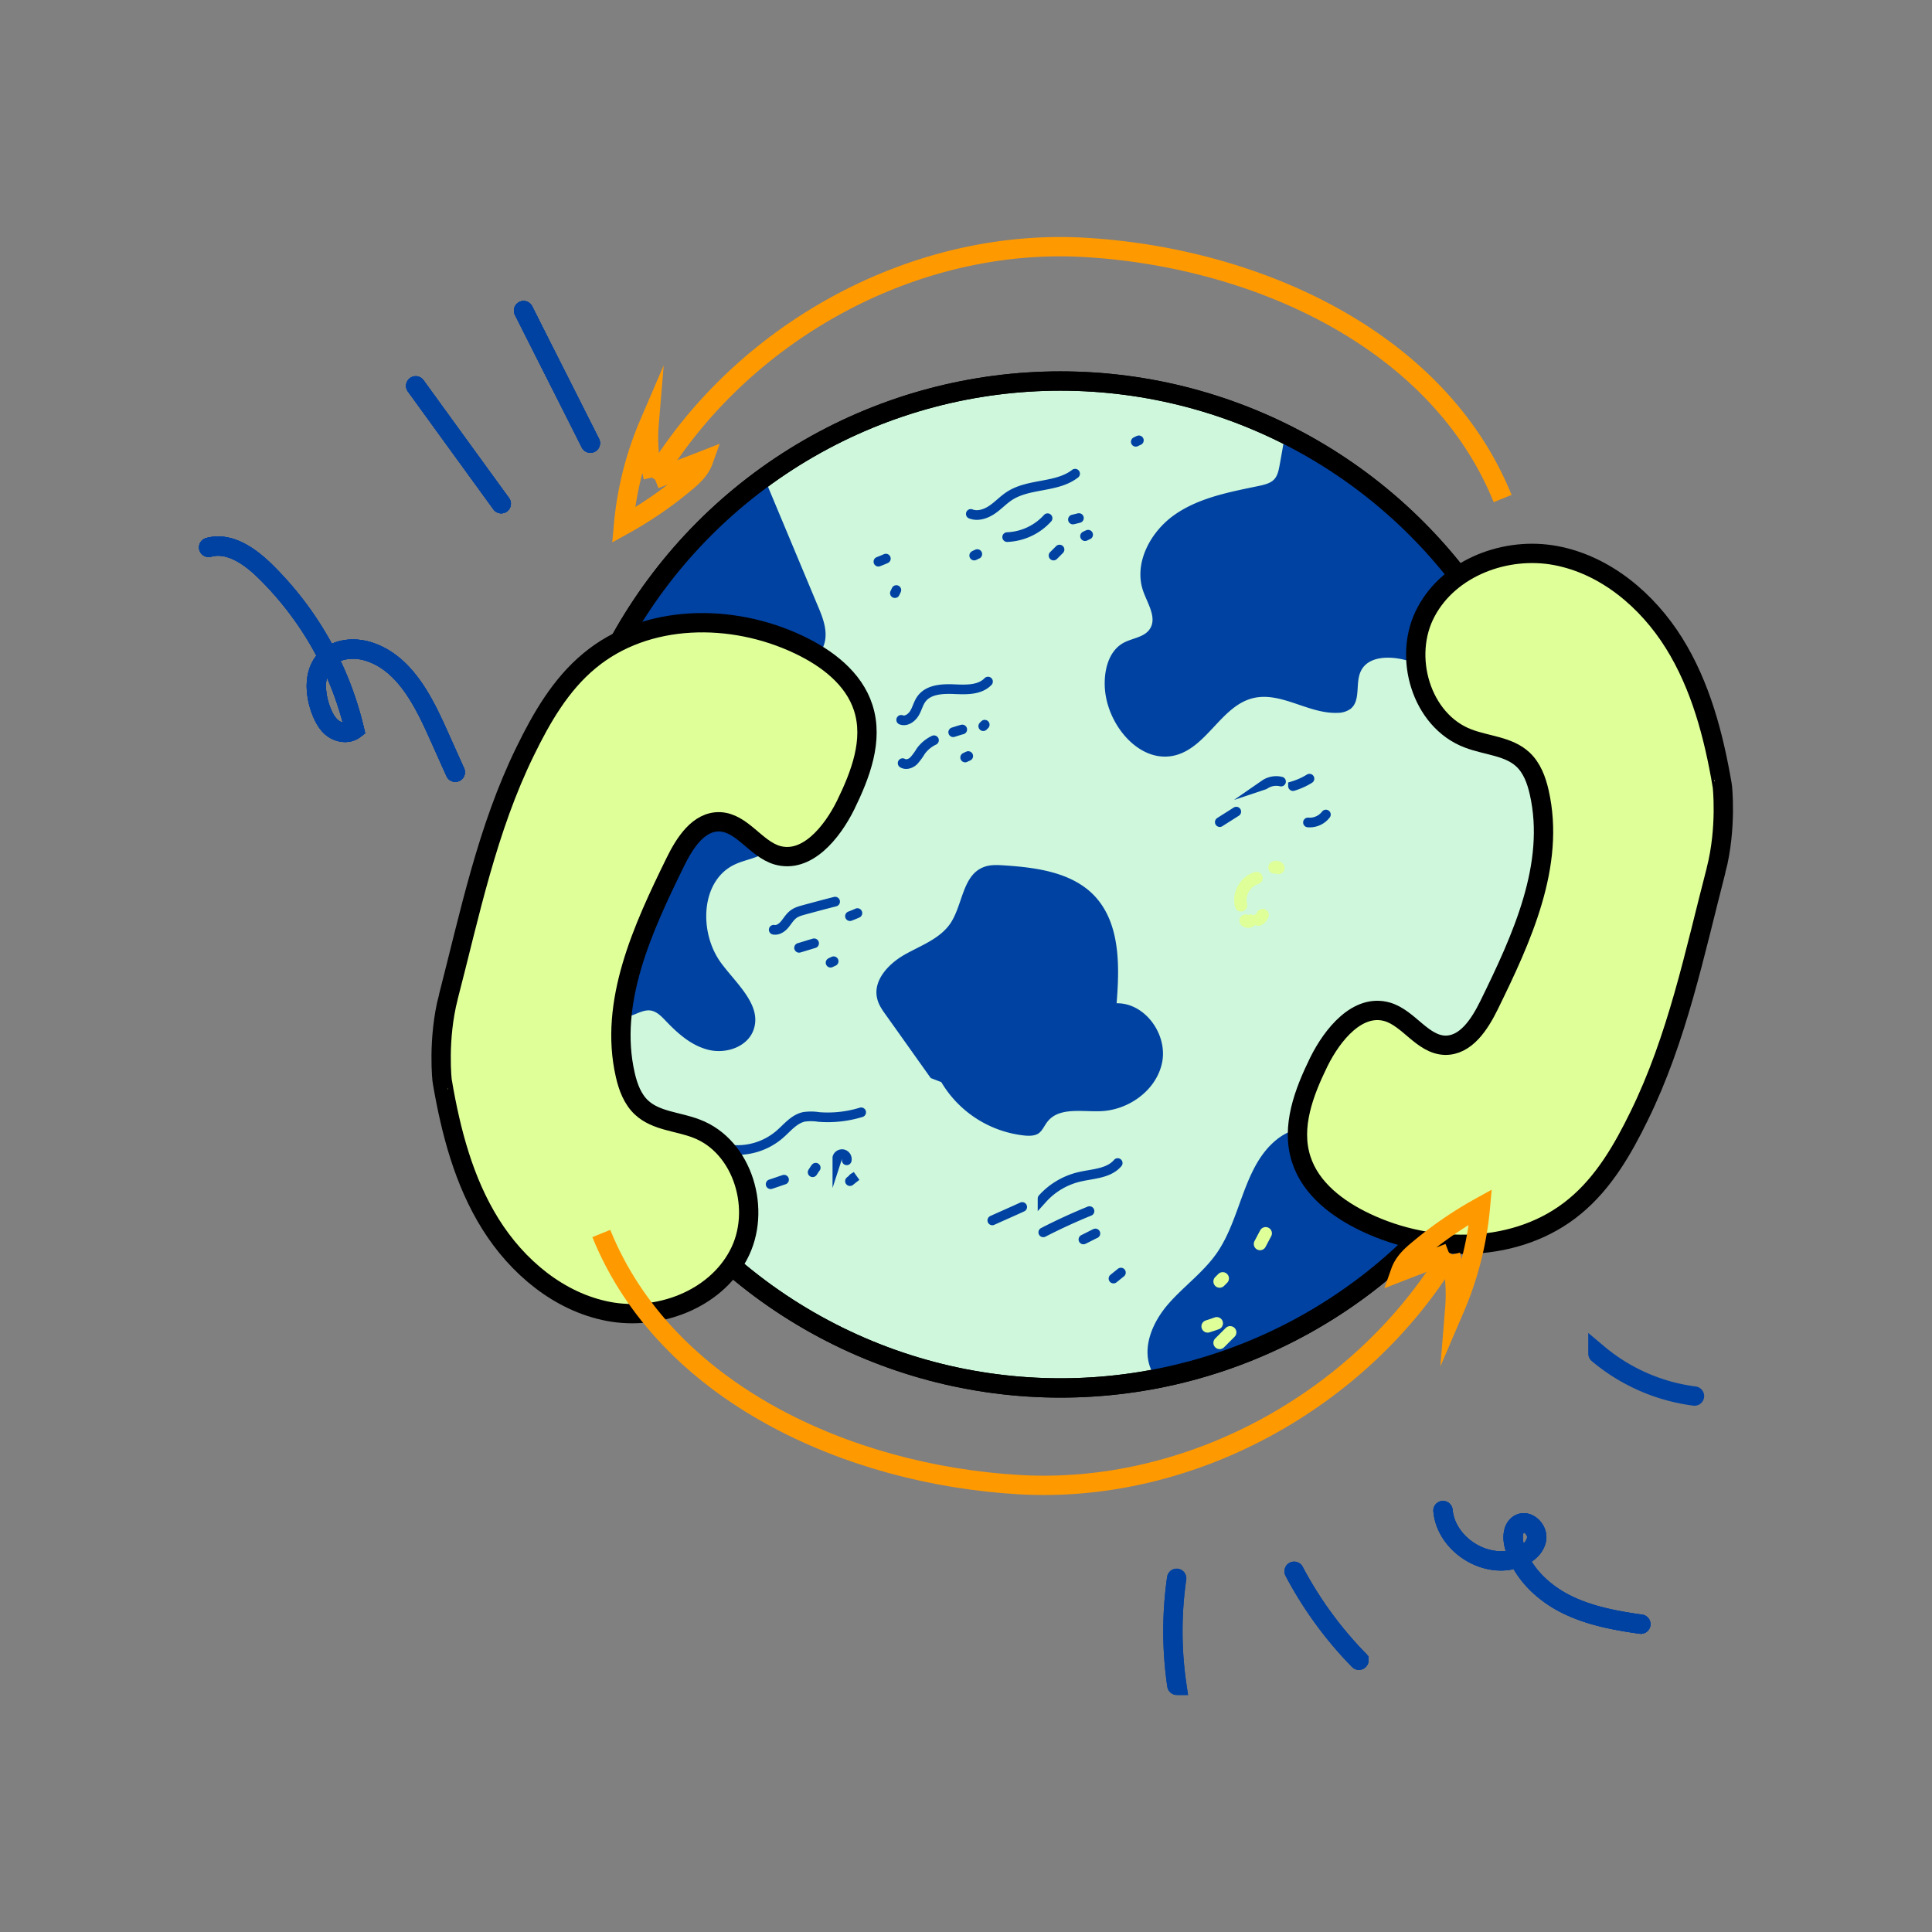 <svg xmlns="http://www.w3.org/2000/svg" id="Layer_1" data-name="Layer 1" viewBox="0 0 1000 1000"><rect x="0" y="0" width="1000" height="1000" fill="#808080" stroke="none"/><defs><style>.cls-6,.cls-8{stroke-miterlimit:10;stroke-width:10px;fill:none}.cls-6{stroke-linecap:round;stroke:#0042a2}.cls-8{stroke:#f90}</style></defs><circle cx="548.91" cy="457.81" r="260.59" style="stroke-width:10px;stroke-miterlimit:10;stroke:black;fill:#cef7dc"></circle><path d="M288.32 457.81a260.41 260.41 0 0 0 8.28 65.48c9.95 4.69 21.58 5.86 31.86 1.76 2.68-1.09 5.52-2.43 8.37-2 3.09.5 5.43 2.93 7.61 5.19 6.35 6.69 13.54 13.13 22.58 15.22s19.9-1.68 23-10.37c4.52-12.63-8.61-23.67-16.64-34.46-11.79-15.8-10.87-42.82 6.94-51.18 6-2.84 13.38-3.34 18.07-8.11 6.44-6.44 4.6-17.56 0-25.42s-11.29-14.72-14.05-23.42c12-15.55 24-31 36-46.58 2.76-3.6 5.6-7.36 6.6-11.79 1.34-6.19-1.08-12.55-3.59-18.4-9.29-22.24-18.65-44.57-27.93-66.82-64.95 47.66-107.1 124.35-107.1 210.9ZM481.75 558c-7.69-10.79-15.38-21.66-23.08-32.45-1.92-2.68-3.84-5.35-4.6-8.53-2.42-9.37 5.69-18.06 14.05-22.83s18.15-8.11 23.67-16.06c6.52-9.53 6.27-24.75 17-29.18 3.51-1.51 7.44-1.26 11.29-1 16.64 1.09 34.78 3.6 46.33 15.64 13.46 14.22 13.12 36.21 11.54 55.7 14.71-.25 26.42 16.06 23.58 30.52s-17.4 24.92-32.11 25.34c-9.62.34-21.33-2.17-27.27 5.44-1.59 2-2.59 4.68-4.68 6.1-2 1.26-4.52 1.26-6.86 1.09a57.07 57.07 0 0 1-43.4-27.68M753.54 342c4.69-3.43 6.53-9.45 7.87-15.06 1.25-5.1 2.25-10.28 3.09-15.47a262.06 262.06 0 0 0-99.27-86.89c-1 5.44-1.92 10.87-2.92 16.31-.51 2.59-1 5.35-2.85 7.28s-4.76 2.67-7.44 3.26c-15.22 3.18-30.94 6-43.74 14.8s-21.74 25.42-16.47 40c2.34 6.44 7.11 13.64 3.34 19.32-2.84 4.35-9 4.69-13.63 7.19-7.94 4.35-10.28 14.81-9.62 23.84 1.43 19.32 18.74 39.64 37.3 34.12 15.89-4.77 23.25-25.42 39.39-29.35 14.55-3.52 28.77 8.27 43.74 7.61a11.41 11.41 0 0 0 6.77-2.1c5.36-4.34 2.26-13.29 5.27-19.48 3.77-7.95 15.14-7.95 23.59-5.6 8.61 2.3 18.48 5.39 25.58.22ZM752 621.14a52.41 52.41 0 0 0-11.54-10.37c-6.86-4.52-15.48-7.53-23.34-5.27-2.92.84-5.77 2.42-8.86 2.68-13.38 1.17-18-20.16-30.94-23.34-5.61-1.33-11.46 1.09-16 4.6-17.89 13.89-18.65 40.73-31.61 59.3-6.86 9.78-16.89 17-24.75 25.92s-13.72 21.58-9.7 32.87a30.87 30.87 0 0 0 3.17 6.18A260.8 260.8 0 0 0 752 621.14Z" style="fill:#0042a2"></path><path d="M650.35 454.47a12 12 0 0 0-8 14.13m2.39 7.94a1.93 1.93 0 0 0 2.6 0m4.1-.54a4.78 4.78 0 0 0 2.09-2.34m6.18-24.66a1.53 1.53 0 0 1 2 .25m-9.52 194.63c1-1.84 1.92-3.68 2.92-5.52m-22.24 23.34-1.59 1.59m-6.19 23.24c1.59-.5 3.1-1 4.69-1.58m1.5 10.12 5.44-5.44" style="stroke:#dfff99;stroke-width:6.46px;stroke-linecap:round;fill:none;stroke-miterlimit:10"></path><path d="M466.45 372.59c2.59 1 5.44-1.08 6.86-3.42s2-5.19 3.68-7.45c3.68-4.93 10.78-5.27 17-5s13.13.5 17.4-3.94M467.2 395c1.76 1.08 4.18.25 5.69-1.17a31.27 31.27 0 0 0 3.68-5 18 18 0 0 1 6.86-5.69m9.95-4.14c1.59-.5 3.09-1 4.68-1.42m1.51 14.5c.5-.25 1-.5 1.59-.75m7.77-15.47.76-.76m-7.2-109.1c3.6 1.42 7.78 0 11-2.18s5.85-5.1 9.11-7.19c10.12-6.52 24.42-4.1 33.87-11.45M521.31 278a29.8 29.8 0 0 0 20.91-9.78m3.09 19.33 3.1-3.1m-44.16 3.1c.5-.26 1-.51 1.59-.76m49.51-17.89 3.09-.76m3.18 9.37c.5-.25 1-.5 1.59-.75m24.67-48.09c.5-.25 1-.5 1.59-.75m-134.81 62.8c1.25-.5 2.59-1 3.85-1.59m4.68 17.87c.25-.51.5-1 .75-1.59m-63.47 175.82c2.17.42 4.35-1.09 5.77-2.85s2.59-3.76 4.35-5.1 3.76-1.84 5.85-2.42c5.27-1.42 10.54-2.85 15.81-4.18m-18.65 23.91c2.59-.75 5.18-1.58 7.77-2.34m18.57-14.05c1.25-.5 2.59-1 3.85-1.59m-13.89 25.68c.51-.25 1-.5 1.59-.75m199.87-72.01c2.85-1.84 5.69-3.59 8.53-5.43m14.64-13.97a10.61 10.61 0 0 1 8.53-1.59m6.19 2.34a35.75 35.75 0 0 0 8.53-3.84M677 425.7a10.53 10.53 0 0 0 9.28-4.1M378 595.05a33.54 33.54 0 0 0 25.42-7.78c4-3.43 7.53-8.11 12.8-9.2a25.91 25.91 0 0 1 7.61.08 58.77 58.77 0 0 0 21.91-2.42m-25.12 31.02c.5-.75 1-1.59 1.59-2.34m11.21-5.27a2.55 2.55 0 0 1 3.09-1.67 2.65 2.65 0 0 1 1.76 3.1m1.67 10.78c1.17-.92 2.26-1.84 3.43-2.67-.59.42-1.26.75-1.84 1.17m-42.65 3.09c2.34-.75 4.68-1.59 6.94-2.34m107.8 21.08c5.18-2.35 10.37-4.6 15.47-6.95m10.53-4.34a37.22 37.22 0 0 1 18.9-11.21c7-1.67 15.31-1.67 20-7.19M540 637.86c7.78-4 15.8-7.69 23.92-11m-3.14 14.68c2.09-1 4.1-2.09 6.19-3.09m9.37 23.33 3.84-3.09" style="stroke-width:5px;stroke-linecap:round;stroke:#0042a2;fill:none;stroke-miterlimit:10"></path><circle cx="548.91" cy="457.81" r="260.59" style="fill:none;stroke-width:10px;stroke-miterlimit:10;stroke:black"></circle><path class="cls-6" d="M108 283.32c10.64-2.94 21.19 4.47 29.07 12.16a169.17 169.17 0 0 1 46.36 82.08c-3.23 2.47-8.07 1.71-11.21-.66s-5-6.27-6.36-10.07c-3-8.46-3.42-19 2.75-25.46 5.61-5.89 15.2-6.56 22.9-3.9 17.86 6.08 27.45 25 35.15 42.18 3 6.65 6 13.4 9 20.05m-20.49-199.98q22.1 30.5 44.27 61M271 160.77c11.5 22.9 23.09 45.7 34.58 68.59m303.56 642.96a193.16 193.16 0 0 1-.1-55.38m94.34 42.37a197.31 197.31 0 0 1-33.54-46m77.05-31.43c1.61 17.58 22.13 30.59 38.66 24.51 4.56-1.61 9-5 9.79-9.78s-4.47-10.07-8.74-7.89c-3.71 1.9-3.9 7.13-2.85 11.21 3.42 13.21 14 23.75 26.12 30s25.84 8.84 39.43 10.74"></path><path class="cls-6" d="M108 283.32c10.64-2.94 21.19 4.47 29.07 12.16a169.17 169.17 0 0 1 46.36 82.08c-3.23 2.47-8.07 1.71-11.21-.66s-5-6.27-6.36-10.07c-3-8.46-3.42-19 2.75-25.46 5.61-5.89 15.2-6.56 22.9-3.9 17.86 6.08 27.45 25 35.15 42.18 3 6.65 6 13.4 9 20.05m-20.49-199.98q22.1 30.5 44.27 61M271 160.77c11.5 22.9 23.09 45.7 34.58 68.59m303.56 642.96a193.16 193.16 0 0 1-.1-55.38m94.34 42.37a197.31 197.31 0 0 1-33.54-46m77.05-31.43c1.61 17.58 22.13 30.59 38.66 24.51 4.56-1.61 9-5 9.79-9.78s-4.47-10.07-8.74-7.89c-3.71 1.9-3.9 7.13-2.85 11.21 3.42 13.21 14 23.75 26.12 30s25.84 8.84 39.43 10.74"></path><path class="cls-6" d="M108 283.32c10.64-2.94 21.19 4.47 29.07 12.16a169.17 169.17 0 0 1 46.36 82.08c-3.23 2.47-8.07 1.71-11.21-.66s-5-6.27-6.36-10.07c-3-8.46-3.42-19 2.75-25.46 5.61-5.89 15.2-6.56 22.9-3.9 17.86 6.08 27.45 25 35.15 42.18 3 6.65 6 13.4 9 20.05m-20.49-199.98q22.1 30.5 44.27 61M271 160.77c11.5 22.9 23.09 45.7 34.58 68.59m397.8 629.95a197.31 197.31 0 0 1-33.54-46m77.05-31.43c1.61 17.58 22.13 30.59 38.66 24.51 4.56-1.61 9-5 9.79-9.78s-4.47-10.07-8.74-7.89c-3.71 1.9-3.9 7.13-2.85 11.21 3.42 13.21 14 23.75 26.12 30s25.84 8.84 39.43 10.74"></path><path class="cls-6" d="M108 283.32c10.64-2.94 21.19 4.47 29.07 12.16a169.17 169.17 0 0 1 46.36 82.08c-3.23 2.47-8.07 1.71-11.21-.66s-5-6.27-6.36-10.07c-3-8.46-3.42-19 2.75-25.46 5.61-5.89 15.2-6.56 22.9-3.9 17.86 6.08 27.45 25 35.15 42.18 3 6.65 6 13.4 9 20.05m-20.49-199.98q22.1 30.5 44.27 61M271 160.77c11.5 22.9 23.09 45.7 34.58 68.59m521.49 471.3a96.86 96.86 0 0 0 50 21.94"></path><path d="M232.07 516c11.13-43.18 20.16-87.21 39.81-127.23 8.43-17.28 18.34-34.47 33.25-46.77 29.4-24.46 73.72-24.79 108.31-8.34 14.41 6.82 28.47 17.34 33.38 32.73 5.4 16.74-1.42 34.56-9.14 50.36-7.1 14.31-20.15 30.3-35.45 25.89-11.14-3.33-18.07-16.79-29.7-17.28-11-.32-18.14 11-22.91 20.66-17 34.66-34.54 72.73-26 110.25 1.43 6.31 3.77 12.69 8.51 17.06 7.46 6.9 18.66 7.12 28.28 10.82 24.32 9.17 34.17 42.54 21.73 65.58-12.28 23.06-41.45 33.93-67.12 29.08s-47.32-23.12-61.15-45.25-20.52-47.91-24.93-73.64c-.11.08-2.55-21.99 3.13-43.92Zm656.17-65.62c-11.13 43.18-20.16 87.21-39.81 127.23-8.43 17.28-18.34 34.47-33.25 46.77-29.4 24.46-73.72 24.79-108.31 8.34-14.41-6.82-28.47-17.34-33.38-32.73-5.4-16.74 1.42-34.57 9.14-50.36 7.1-14.31 20.15-30.3 35.45-25.89 11.14 3.32 18.07 16.79 29.7 17.28 11 .31 18.14-11 22.91-20.66 17-34.66 34.54-72.73 26-110.26-1.43-6.31-3.77-12.69-8.51-17.06-7.46-6.89-18.66-7.11-28.28-10.81-24.32-9.17-34.17-42.54-21.73-65.58 12.28-23.06 41.45-33.93 67.12-29.08s47.32 23.11 61.15 45.25 20.56 47.91 24.96 73.64c.08-.12 2.52 21.94-3.16 43.92Z" style="fill:#dfff99;stroke-width:10px;stroke-miterlimit:10;stroke:black"></path><path class="cls-8" d="M311.24 638.45c33.28 82.3 127.66 124.87 216.33 130s177.24-43.88 223-119.77"></path><path class="cls-8" d="M750 648.53c-8.37 3.26-16.73 6.39-25.1 9.65 1.68-4.74 5.4-8.26 9.37-11.51a201.87 201.87 0 0 1 32-21.95A171.85 171.85 0 0 1 753 677.21a88.3 88.3 0 0 0-2.13-27.69m26.88-391.47c-33.28-82.31-127.67-124.88-216.34-130s-177.24 43.89-223 119.78"></path><path class="cls-8" d="M339 248c8.37-3.26 16.74-6.39 25.11-9.65-1.69 4.74-5.41 8.26-9.38 11.51a201.06 201.06 0 0 1-32 21.94A172.07 172.07 0 0 1 336 219.29a88.24 88.24 0 0 0 2.09 27.71"></path></svg>
